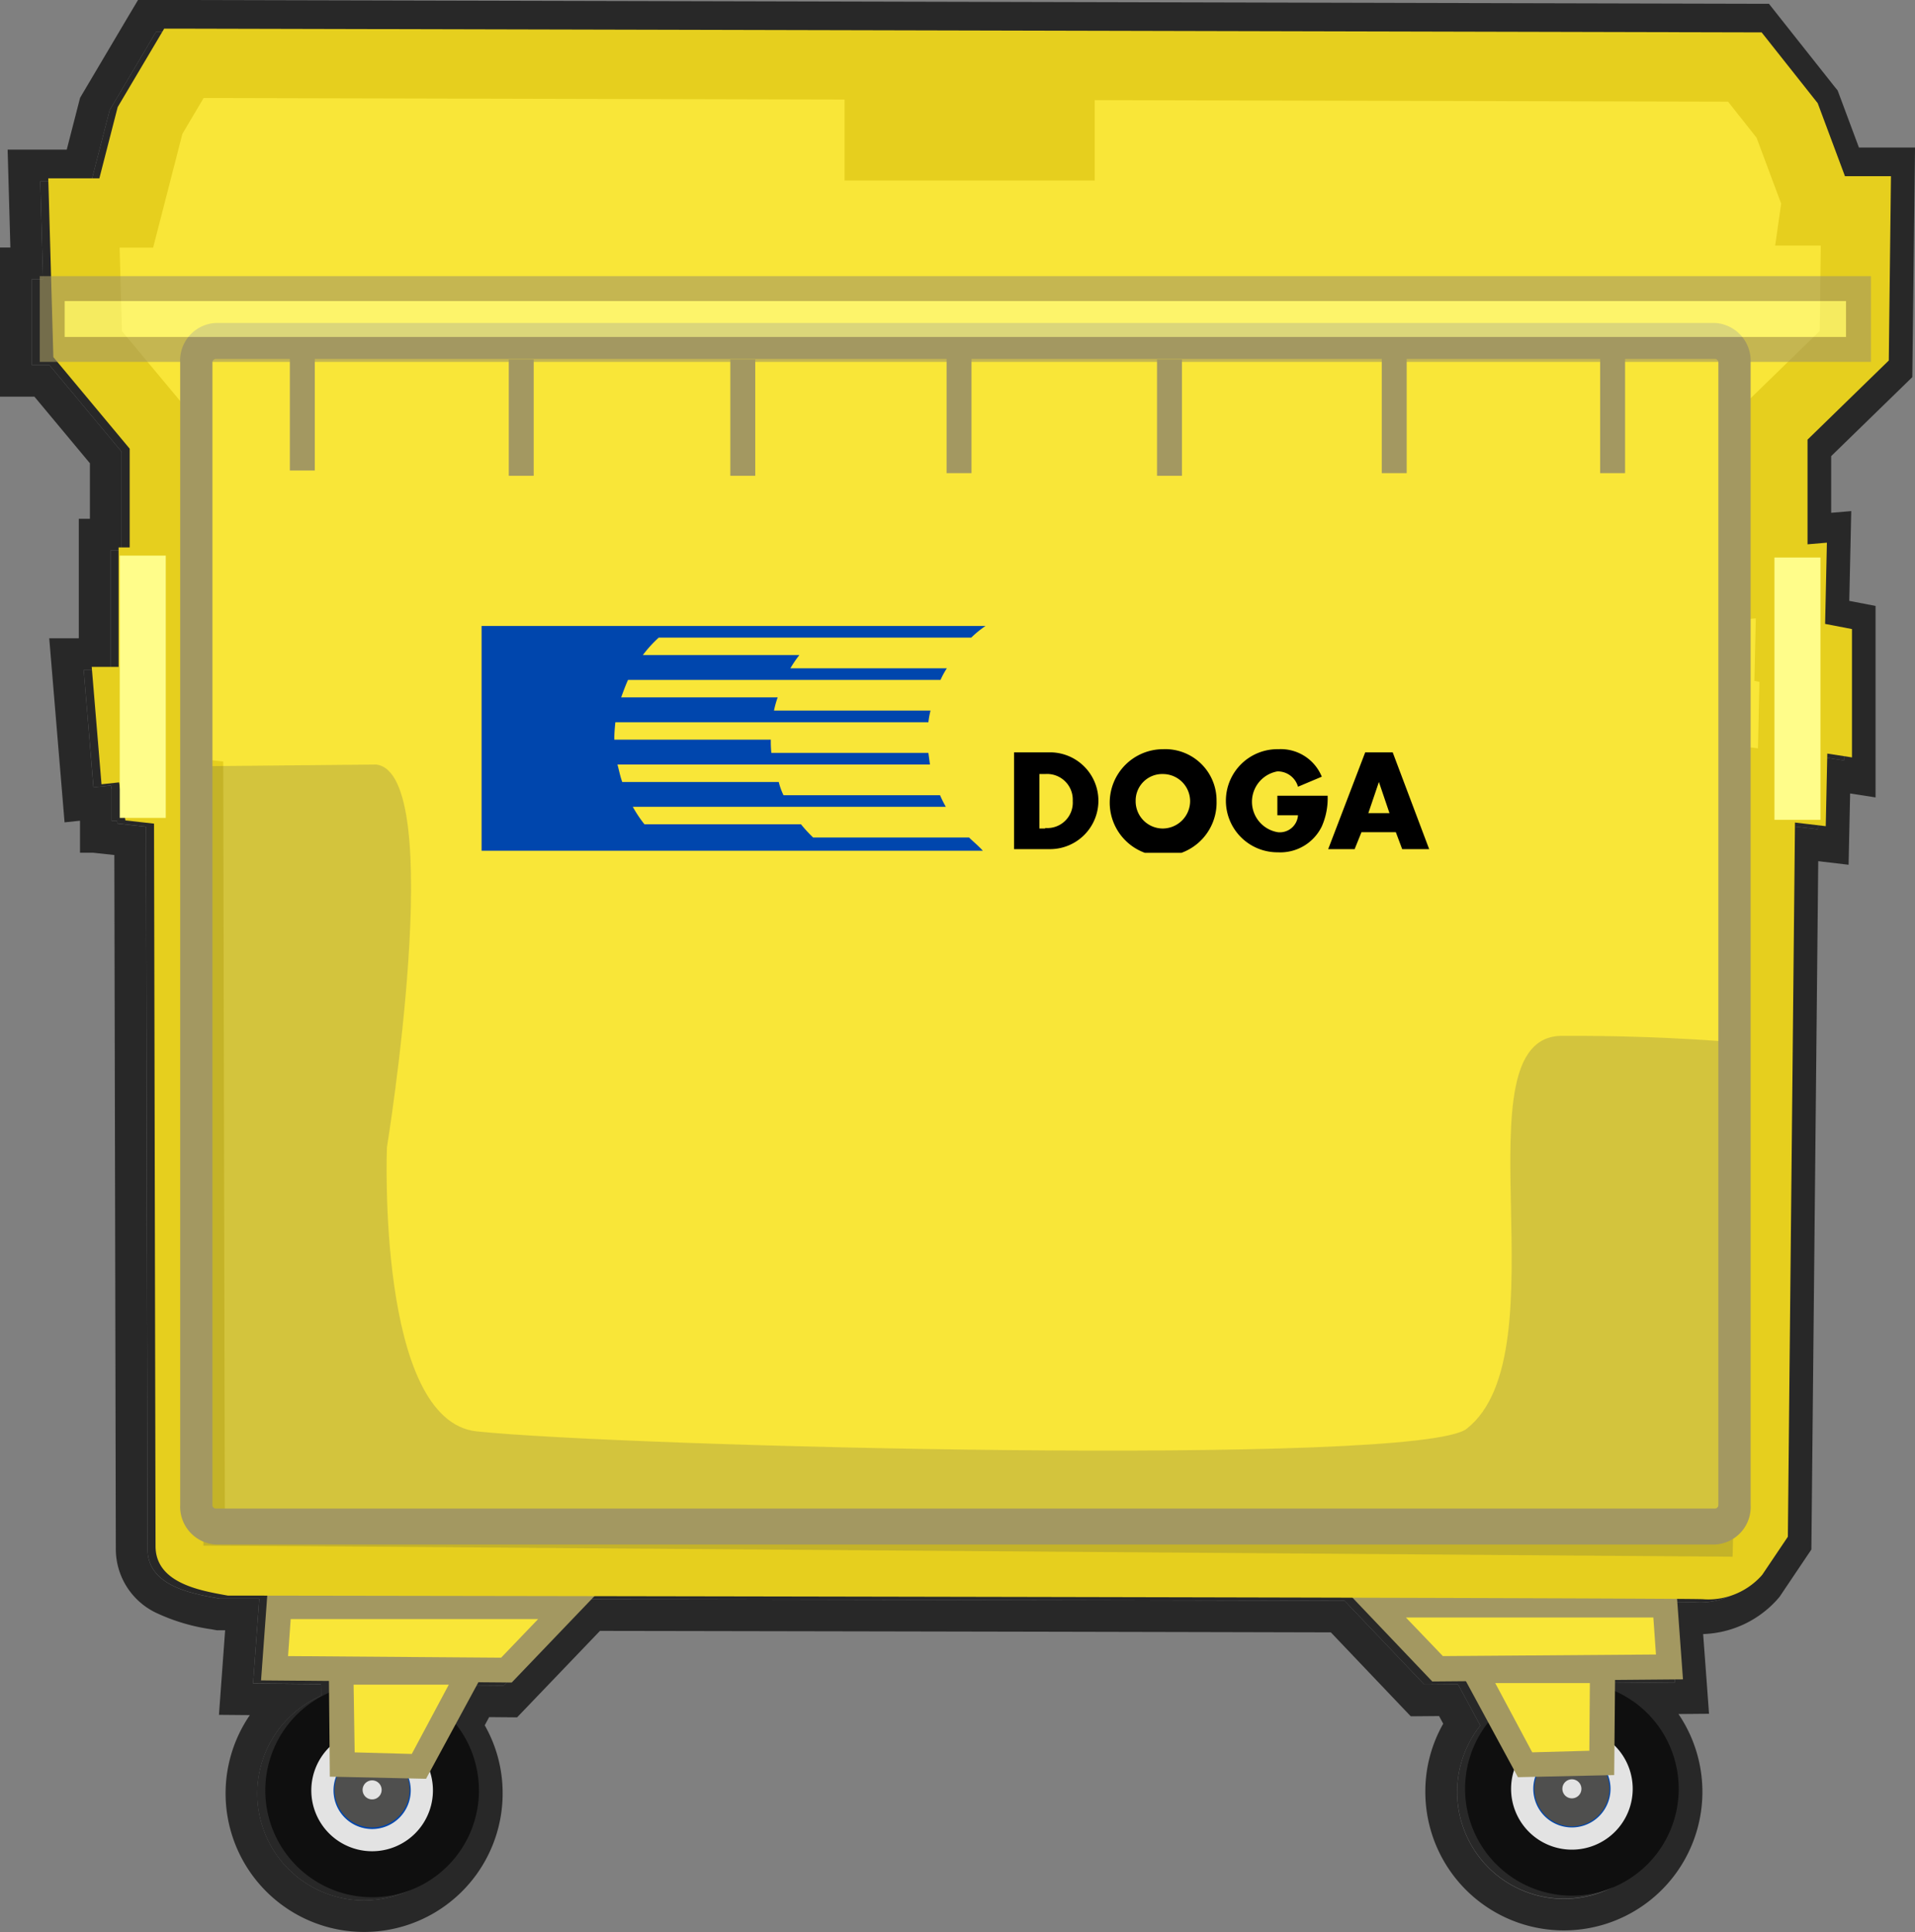 <?xml version="1.0" encoding="UTF-8"?>
<svg xmlns="http://www.w3.org/2000/svg" xmlns:xlink="http://www.w3.org/1999/xlink" id="Gruppe_792" data-name="Gruppe 792" width="168.063" height="169.544" viewBox="0 0 168.063 169.544">
  <rect x="0" y="0" width="168.063" height="169.544" fill="#808080" stroke="none"/>
  <defs>
    <clipPath id="clip-path">
      <rect id="Rechteck_2319" data-name="Rechteck 2319" width="168.063" height="169.544" fill="none"></rect>
    </clipPath>
    <clipPath id="clip-path-3">
      <rect id="Rechteck_2303" data-name="Rechteck 2303" width="135.318" height="69.515" fill="none"></rect>
    </clipPath>
    <clipPath id="clip-path-4">
      <rect id="Rechteck_2314" data-name="Rechteck 2314" width="160.708" height="7.525" fill="none"></rect>
    </clipPath>
    <clipPath id="clip-path-5">
      <rect id="Rechteck_2318" data-name="Rechteck 2318" width="83.158" height="20.001" fill="none"></rect>
    </clipPath>
  </defs>
  <g id="Gruppe_791" data-name="Gruppe 791" clip-path="url(#clip-path)">
    <g id="Gruppe_788" data-name="Gruppe 788">
      <g id="Gruppe_787" data-name="Gruppe 787" clip-path="url(#clip-path)">
        <path id="Pfad_1082" data-name="Pfad 1082" d="M162.033,12.541l-4.921-6.212L18.974,6H16.915l-4.075,6.877-1.608,6.256H6.749l.242,8.584H6v7.525H7.542L13.89,42.86v8.663h-.975V62.011H10.563l.858,10.3,1.544-.165.058.346v2.769h.462l.037.222,2.51.279c.026,12.388.134,62.84.134,63.4,0,3.189,3.8,3.88,6.071,4.293l.268.049h.272l3.194,0-.544,7.44,5.957.051.009,1.027a9.379,9.379,0,1,0,11.117,2.751L44.5,151.11l2.925.026,7.264-7.581c22.582.039,47.536.087,66.527.136l7,7.351,2.95-.024,1.964,3.621a9.371,9.371,0,1,0,11.116-2.751l.009-.981,5.957-.05-.516-7.061c1.242.01,2.02.019,2.263.028q.24.017.474.018a6.311,6.311,0,0,0,4.617-2.025l.127-.145,2.241-3.33.625-62.675,2.7.32.136-6.372,2.163.337V58.689l-2.357-.453.157-7.129-1.7.145V42.068l7.132-6.946.19-16.174h-4.037Z" transform="translate(-3.216 -3.216)" fill="#282828"></path>
        <path id="Pfad_1083" data-name="Pfad 1083" d="M15.758,2.784,153.9,3.113l4.921,6.213,2.391,6.406h4.037l-.191,16.174-7.131,6.946v9.185l1.7-.146-.157,7.129,2.357.454V66.736l-2.163-.337-.136,6.372-2.7-.32-.626,62.675-2.24,3.329-.127.145a6.31,6.31,0,0,1-4.617,2.026q-.234,0-.474-.018c-.243-.009-1.021-.018-2.263-.027l.517,7.061-5.957.051-.009.981a9.379,9.379,0,1,1-11.116,2.751l-1.964-3.622-2.95.025-7-7.351c-18.99-.049-43.944-.1-66.526-.136L44.2,147.92,41.28,147.9l-1.989,3.668a9.371,9.371,0,1,1-11.116-2.751l-.009-1.027-5.957-.051.544-7.44-3.194-.005h-.272l-.268-.049c-2.271-.413-6.071-1.1-6.071-4.293,0-.563-.107-51.016-.134-63.4l-2.51-.279-.037-.222H9.806v-2.77l-.058-.345L8.2,69.093,7.347,58.8H9.7V48.308h.975V39.644L4.326,32.026H2.784V24.5h.991l-.242-8.584H8.016L9.625,9.661,13.7,2.784ZM15.765,0H12.113L11.3,1.365,7.229,8.242l-.2.342-.1.384L5.857,13.133H.669L.75,16l.161,5.721H0V34.81H3.021L7.89,40.652v4.872H6.915V56.011H4.321l.251,3.015.858,10.3.236,2.84,1.355-.145v2.808H8.153l1.844.2.038,0c.033,15.339.129,60.388.129,60.911a6.211,6.211,0,0,0,3.713,5.673,16.913,16.913,0,0,0,4.644,1.359l.27.049.244.044h.723l-.326,4.457-.217,2.963,2.712.023a12.157,12.157,0,1,0,22.185,6.87,12.005,12.005,0,0,0-1.571-5.975l.389-.718,1.252.011,1.2.01.832-.868,6.44-6.72c18.319.031,43.76.079,64.144.131l6.181,6.49.833.874,1.207-.01,1.277-.011.364.671a12,12,0,0,0-1.571,5.975,12.158,12.158,0,1,0,22.216-6.824l2.681-.023-.217-2.963-.3-4.032a9.133,9.133,0,0,0,6.451-2.972l.127-.145.116-.133.1-.146,2.24-3.33.466-.692.008-.835.594-59.572,2.664.316.065-3.066.069-3.191,2.232.348V53.173l-2.259-.434-.047-.009.105-4.778.068-3.1L160.708,45V40.026L167,33.9l.828-.807.013-1.155.19-16.174.033-2.817h-4.922l-1.715-4.6-.154-.411L161,7.6l-4.921-6.213L155.245.331l-1.342,0Z" fill="#282828"></path>
        <path id="Pfad_1084" data-name="Pfad 1084" d="M59.549,318.376a9.374,9.374,0,1,1-9.374,9.374,9.374,9.374,0,0,1,9.374-9.374" transform="translate(-26.891 -170.633)" fill="#0f0f0f"></path>
        <path id="Pfad_1085" data-name="Pfad 1085" d="M64.212,327.076a5.337,5.337,0,1,1-5.337,5.337,5.337,5.337,0,0,1,5.337-5.337" transform="translate(-31.554 -175.295)" fill="#e3e3e3"></path>
        <path id="Pfad_1086" data-name="Pfad 1086" d="M66.463,331.276a3.388,3.388,0,1,1-3.388,3.388,3.387,3.387,0,0,1,3.388-3.388" transform="translate(-33.805 -177.546)" fill="#0046ad"></path>
        <path id="Pfad_1087" data-name="Pfad 1087" d="M67.963,334.076a2.088,2.088,0,1,1-2.088,2.088,2.088,2.088,0,0,1,2.088-2.088" transform="translate(-35.306 -179.047)" fill="#e3e3e3"></path>
        <path id="Pfad_1088" data-name="Pfad 1088" d="M66.57,337.966a3.295,3.295,0,1,1,3.295-3.295,3.307,3.307,0,0,1-3.295,3.295m0-4.13a.835.835,0,1,0,.835.835.832.832,0,0,0-.835-.835" transform="translate(-33.912 -177.6)" fill="#4f4f4e"></path>
        <path id="Pfad_1089" data-name="Pfad 1089" d="M52.346,303.776l-.371,5.429,5.986.046,14.339.093,5.337-5.569Z" transform="translate(-27.856 -162.808)" fill="#f9e638"></path>
        <path id="Pfad_1090" data-name="Pfad 1090" d="M71.371,309.172l-22-.186.557-7.61h28.91Zm-19.629-2.32,18.7.139,3.248-3.388H51.974Z" transform="translate(-26.462 -161.522)" fill="#a39861"></path>
        <path id="Pfad_1091" data-name="Pfad 1091" d="M64.568,324.3l6.729.139,4.455-8.26H64.475Z" transform="translate(-34.555 -169.454)" fill="#f9e638"></path>
        <path id="Pfad_1092" data-name="Pfad 1092" d="M70.714,324.317l-8.446-.186-.093-10.256h14.2ZM64.449,322l5.012.139,3.248-6.079H64.356Z" transform="translate(-33.323 -168.221)" fill="#a39861"></path>
        <path id="Pfad_1093" data-name="Pfad 1093" d="M286.449,318.076a9.374,9.374,0,1,1-9.374,9.374,9.374,9.374,0,0,1,9.374-9.374" transform="translate(-148.498 -170.472)" fill="#0f0f0f"></path>
        <path id="Pfad_1094" data-name="Pfad 1094" d="M291.112,326.776a5.337,5.337,0,1,1-5.337,5.337,5.337,5.337,0,0,1,5.337-5.337" transform="translate(-153.16 -175.135)" fill="#e3e3e3"></path>
        <path id="Pfad_1095" data-name="Pfad 1095" d="M293.363,330.976a3.388,3.388,0,1,1-3.388,3.388,3.387,3.387,0,0,1,3.388-3.388" transform="translate(-155.411 -177.386)" fill="#0046ad"></path>
        <path id="Pfad_1096" data-name="Pfad 1096" d="M294.863,333.776a2.088,2.088,0,1,1-2.088,2.088,2.088,2.088,0,0,1,2.088-2.088" transform="translate(-156.912 -178.886)" fill="#e3e3e3"></path>
        <path id="Pfad_1097" data-name="Pfad 1097" d="M293.47,337.766a3.295,3.295,0,1,0-3.295-3.295,3.307,3.307,0,0,0,3.295,3.295m0-4.13a.835.835,0,1,1-.835.835.832.832,0,0,1,.835-.835" transform="translate(-155.518 -177.493)" fill="#4f4f4e"></path>
        <path id="Pfad_1098" data-name="Pfad 1098" d="M285.566,303.476l.418,5.429-5.986.046-14.339.139-5.383-5.615Z" transform="translate(-139.494 -162.647)" fill="#f9e638"></path>
        <path id="Pfad_1099" data-name="Pfad 1099" d="M262.3,308.972l22-.186-.557-7.611H254.875Zm19.629-2.367-18.7.139-3.248-3.388H281.7Z" transform="translate(-136.6 -161.414)" fill="#a39861"></path>
        <path id="Pfad_1100" data-name="Pfad 1100" d="M290.058,324l-6.729.186-4.455-8.307H290.1Z" transform="translate(-149.462 -169.293)" fill="#f9e638"></path>
        <path id="Pfad_1101" data-name="Pfad 1101" d="M280.536,324.017l8.446-.186.093-10.256h-14.2Zm6.265-2.32-5.012.139-3.248-6.079h8.306Z" transform="translate(-147.318 -168.06)" fill="#a39861"></path>
        <path id="Pfad_1102" data-name="Pfad 1102" d="M24.646,11.976h.325l136.664.325,3.712,4.687,2.6,6.961-.139.975h3.573l-.139,11.833-7.146,6.961V57.5l1.624-.139-.139,6.311,2.413.464v5.2l-2.088-.325-.139,6.5-2.738-.325-.65,65.153-1.624,2.413a3.263,3.263,0,0,1-2.6.975c-1.624-.139-129.378-.325-129.378-.325s-3.573-.65-3.573-1.3-.139-66.128-.139-66.128l-2.924-.325-.65-3.9-1.3.139-.325-3.9h2.088V57.5h.975V44.692L16.2,36.617l-.325-11.509h3.712l2.088-8.121Z" transform="translate(-8.508 -6.419)" fill="#f9e638"></path>
        <path id="Pfad_1103" data-name="Pfad 1103" d="M154.81,143.261q-.234,0-.475-.019c-3-.108-85.724-.255-129.179-.318h-.272l-.268-.048c-2.271-.413-6.072-1.1-6.072-4.293,0-.563-.107-51.02-.133-63.4L15.9,74.9l-.556-3.337-1.543.165-.858-10.3H15.3V50.944h.975V42.28l-6.7-8.037L9.13,18.553h4.483L15.222,12.3,19.3,5.42h2.059l138.138.328,4.921,6.213,2.391,6.406h4.037l-.191,16.174-7.131,6.946v9.184l1.7-.145-.157,7.129,2.357.453V69.371l-2.164-.336-.137,6.372-2.7-.32-.625,62.674-2.241,3.33-.126.145a6.312,6.312,0,0,1-4.617,2.026M25.451,136.84c22,.032,127.687.193,129.347.335a.182.182,0,0,0,.059-.006l.87-1.292.674-67.632,2.777.329.125-5.83-.439-.084.121-5.493-1.55.133V38.92l7.162-6.975.088-7.493h-4l.525-3.679-2.16-5.785-2.5-3.161L22.762,11.508,20.9,14.652l-2.568,9.985H15.389l.207,7.327,6.76,8.112V57.028h-.975V67.516H20.84l.308,1.845,3.337.371.006,2.717c0,2.408.114,53.564.135,64.208.268.065.551.129.825.183" transform="translate(-4.893 -2.905)" fill="#e6cf1e"></path>
        <g id="Gruppe_783" data-name="Gruppe 783" transform="translate(17.854 67.091)" opacity="0.22" style="isolation: isolate">
          <g id="Gruppe_782" data-name="Gruppe 782">
            <g id="Gruppe_781" data-name="Gruppe 781" clip-path="url(#clip-path-3)">
              <path id="Pfad_1104" data-name="Pfad 1104" d="M53.65,144.576c6.265.835.928,33.6.928,33.6s-.928,23.992,7.889,24.92c12.9,1.346,82.6,3.109,86.871-.232,8.585-6.729-1.021-34.433,8.353-34.479s16.1.65,16.1.65l-1.114,45.06-125.758-.928-8.446-.046.139-68.4Z" transform="translate(-38.475 -144.576)" fill="#4f4f4e"></path>
            </g>
          </g>
        </g>
        <rect id="Rechteck_2304" data-name="Rechteck 2304" width="4.037" height="23.017" transform="translate(10.51 48.757)" fill="#fffd8a"></rect>
        <rect id="Rechteck_2305" data-name="Rechteck 2305" width="4.037" height="23.017" transform="translate(155.728 48.926)" fill="#fffd8a"></rect>
        <path id="Pfad_1105" data-name="Pfad 1105" d="M168.79,168.272H37.184a3.323,3.323,0,0,1-3.109-3.48V64.556a3.294,3.294,0,0,1,3.109-3.48H168.79a3.323,3.323,0,0,1,3.109,3.48V164.792a3.294,3.294,0,0,1-3.109,3.48M37.184,64.232a.31.31,0,0,0-.278.325V164.792a.31.31,0,0,0,.278.325H168.79a.31.31,0,0,0,.278-.325V64.556a.31.31,0,0,0-.278-.325Z" transform="translate(-18.262 -32.734)" fill="#a39861"></path>
        <rect id="Rechteck_2306" data-name="Rechteck 2306" width="2.188" height="10.209" transform="translate(25.438 31.08)" fill="#a39861"></rect>
        <rect id="Rechteck_2307" data-name="Rechteck 2307" width="2.188" height="10.209" transform="translate(44.65 31.544)" fill="#a39861"></rect>
        <rect id="Rechteck_2308" data-name="Rechteck 2308" width="2.188" height="10.209" transform="translate(64.094 31.544)" fill="#a39861"></rect>
        <rect id="Rechteck_2309" data-name="Rechteck 2309" width="2.188" height="10.209" transform="translate(83.073 31.312)" fill="#a39861"></rect>
        <rect id="Rechteck_2310" data-name="Rechteck 2310" width="2.188" height="10.209" transform="translate(101.543 31.544)" fill="#a39861"></rect>
        <rect id="Rechteck_2311" data-name="Rechteck 2311" width="2.188" height="10.209" transform="translate(121.265 31.312)" fill="#a39861"></rect>
        <rect id="Rechteck_2312" data-name="Rechteck 2312" width="2.188" height="10.209" transform="translate(140.43 31.312)" fill="#a39861"></rect>
        <g id="Gruppe_786" data-name="Gruppe 786" transform="translate(3.488 24.232)" opacity="0.61" style="isolation: isolate">
          <g id="Gruppe_785" data-name="Gruppe 785">
            <g id="Gruppe_784" data-name="Gruppe 784" clip-path="url(#clip-path-4)">
              <rect id="Rechteck_2313" data-name="Rechteck 2313" width="158.52" height="5.337" transform="translate(1.094 1.094)" fill="#fffd8a"></rect>
              <path id="Pfad_1106" data-name="Pfad 1106" d="M168.225,59.743H7.517V52.218H168.225ZM9.705,57.555H166.038V54.406H9.705Z" transform="translate(-7.517 -52.218)" fill="#a39861"></path>
            </g>
          </g>
        </g>
        <rect id="Rechteck_2315" data-name="Rechteck 2315" width="15.871" height="4.223" transform="translate(77.16 8.574)" fill="#f9e638"></rect>
        <rect id="Rechteck_2316" data-name="Rechteck 2316" width="21.956" height="10.308" transform="translate(74.118 5.532)" fill="#e6cf1e"></rect>
      </g>
    </g>
    <g id="Gruppe_790" data-name="Gruppe 790" transform="translate(42.264 54.84)">
      <g id="Gruppe_789" data-name="Gruppe 789" clip-path="url(#clip-path-5)">
        <path id="Pfad_1107" data-name="Pfad 1107" d="M133.861,136.938h-13.69a12.643,12.643,0,0,1-1.067-1.16H105.368a10.984,10.984,0,0,1-1.021-1.531h27.472a10.464,10.464,0,0,1-.51-1.021H117.572a5.817,5.817,0,0,1-.418-1.16H103.419c-.186-.51-.278-1.021-.418-1.531h27.426c-.046-.325-.093-.7-.139-1.021H116.505a9.7,9.7,0,0,1-.046-1.16H102.723v-.093c0-.464.046-.974.093-1.439h27.472a7.867,7.867,0,0,1,.186-1.021H116.737a8.468,8.468,0,0,1,.325-1.16H103.326c.186-.51.371-1.021.6-1.531h27.426a7.172,7.172,0,0,1,.557-1.021H118.176a10.189,10.189,0,0,1,.789-1.16H105.229a10.915,10.915,0,0,1,1.392-1.531h27.426a9.22,9.22,0,0,1,1.253-1.021H91.075V138.1h43.992c-.418-.464-.835-.789-1.207-1.16" transform="translate(-91.075 -118.284)" fill="#0046ad" fill-rule="evenodd"></path>
        <path id="Pfad_1108" data-name="Pfad 1108" d="M191.775,142.276h3.248a4.247,4.247,0,0,1,0,8.492h-3.248Zm2.738,6.636a2.23,2.23,0,0,0,2.413-2.367,2.253,2.253,0,0,0-2.413-2.367H194v4.78h.51Z" transform="translate(-145.045 -131.093)"></path>
        <path id="Pfad_1109" data-name="Pfad 1109" d="M219.249,146.224a4.689,4.689,0,1,1-4.687-4.548,4.5,4.5,0,0,1,4.687,4.548m-7.1,0a2.387,2.387,0,0,0,2.367,2.413,2.417,2.417,0,0,0,2.413-2.367,2.387,2.387,0,0,0-2.367-2.413,2.33,2.33,0,0,0-2.413,2.367" transform="translate(-154.746 -130.771)"></path>
        <path id="Pfad_1110" data-name="Pfad 1110" d="M240.785,145.713a6.111,6.111,0,0,1-.51,2.738,4.045,4.045,0,0,1-3.852,2.274,4.525,4.525,0,1,1,.046-9.049,3.887,3.887,0,0,1,3.805,2.413l-2.088.882a1.846,1.846,0,0,0-1.81-1.346,2.707,2.707,0,0,0,.046,5.337,1.6,1.6,0,0,0,1.763-1.485h-1.81V145.76h4.408Z" transform="translate(-166.536 -130.771)"></path>
        <path id="Pfad_1111" data-name="Pfad 1111" d="M254.1,149.283l-.6,1.485h-2.32l3.248-8.492h2.413l3.2,8.492h-2.367l-.557-1.485Zm1.531-4.409-.928,2.738h1.856Z" transform="translate(-176.88 -131.093)"></path>
      </g>
    </g>
  </g>
</svg>
